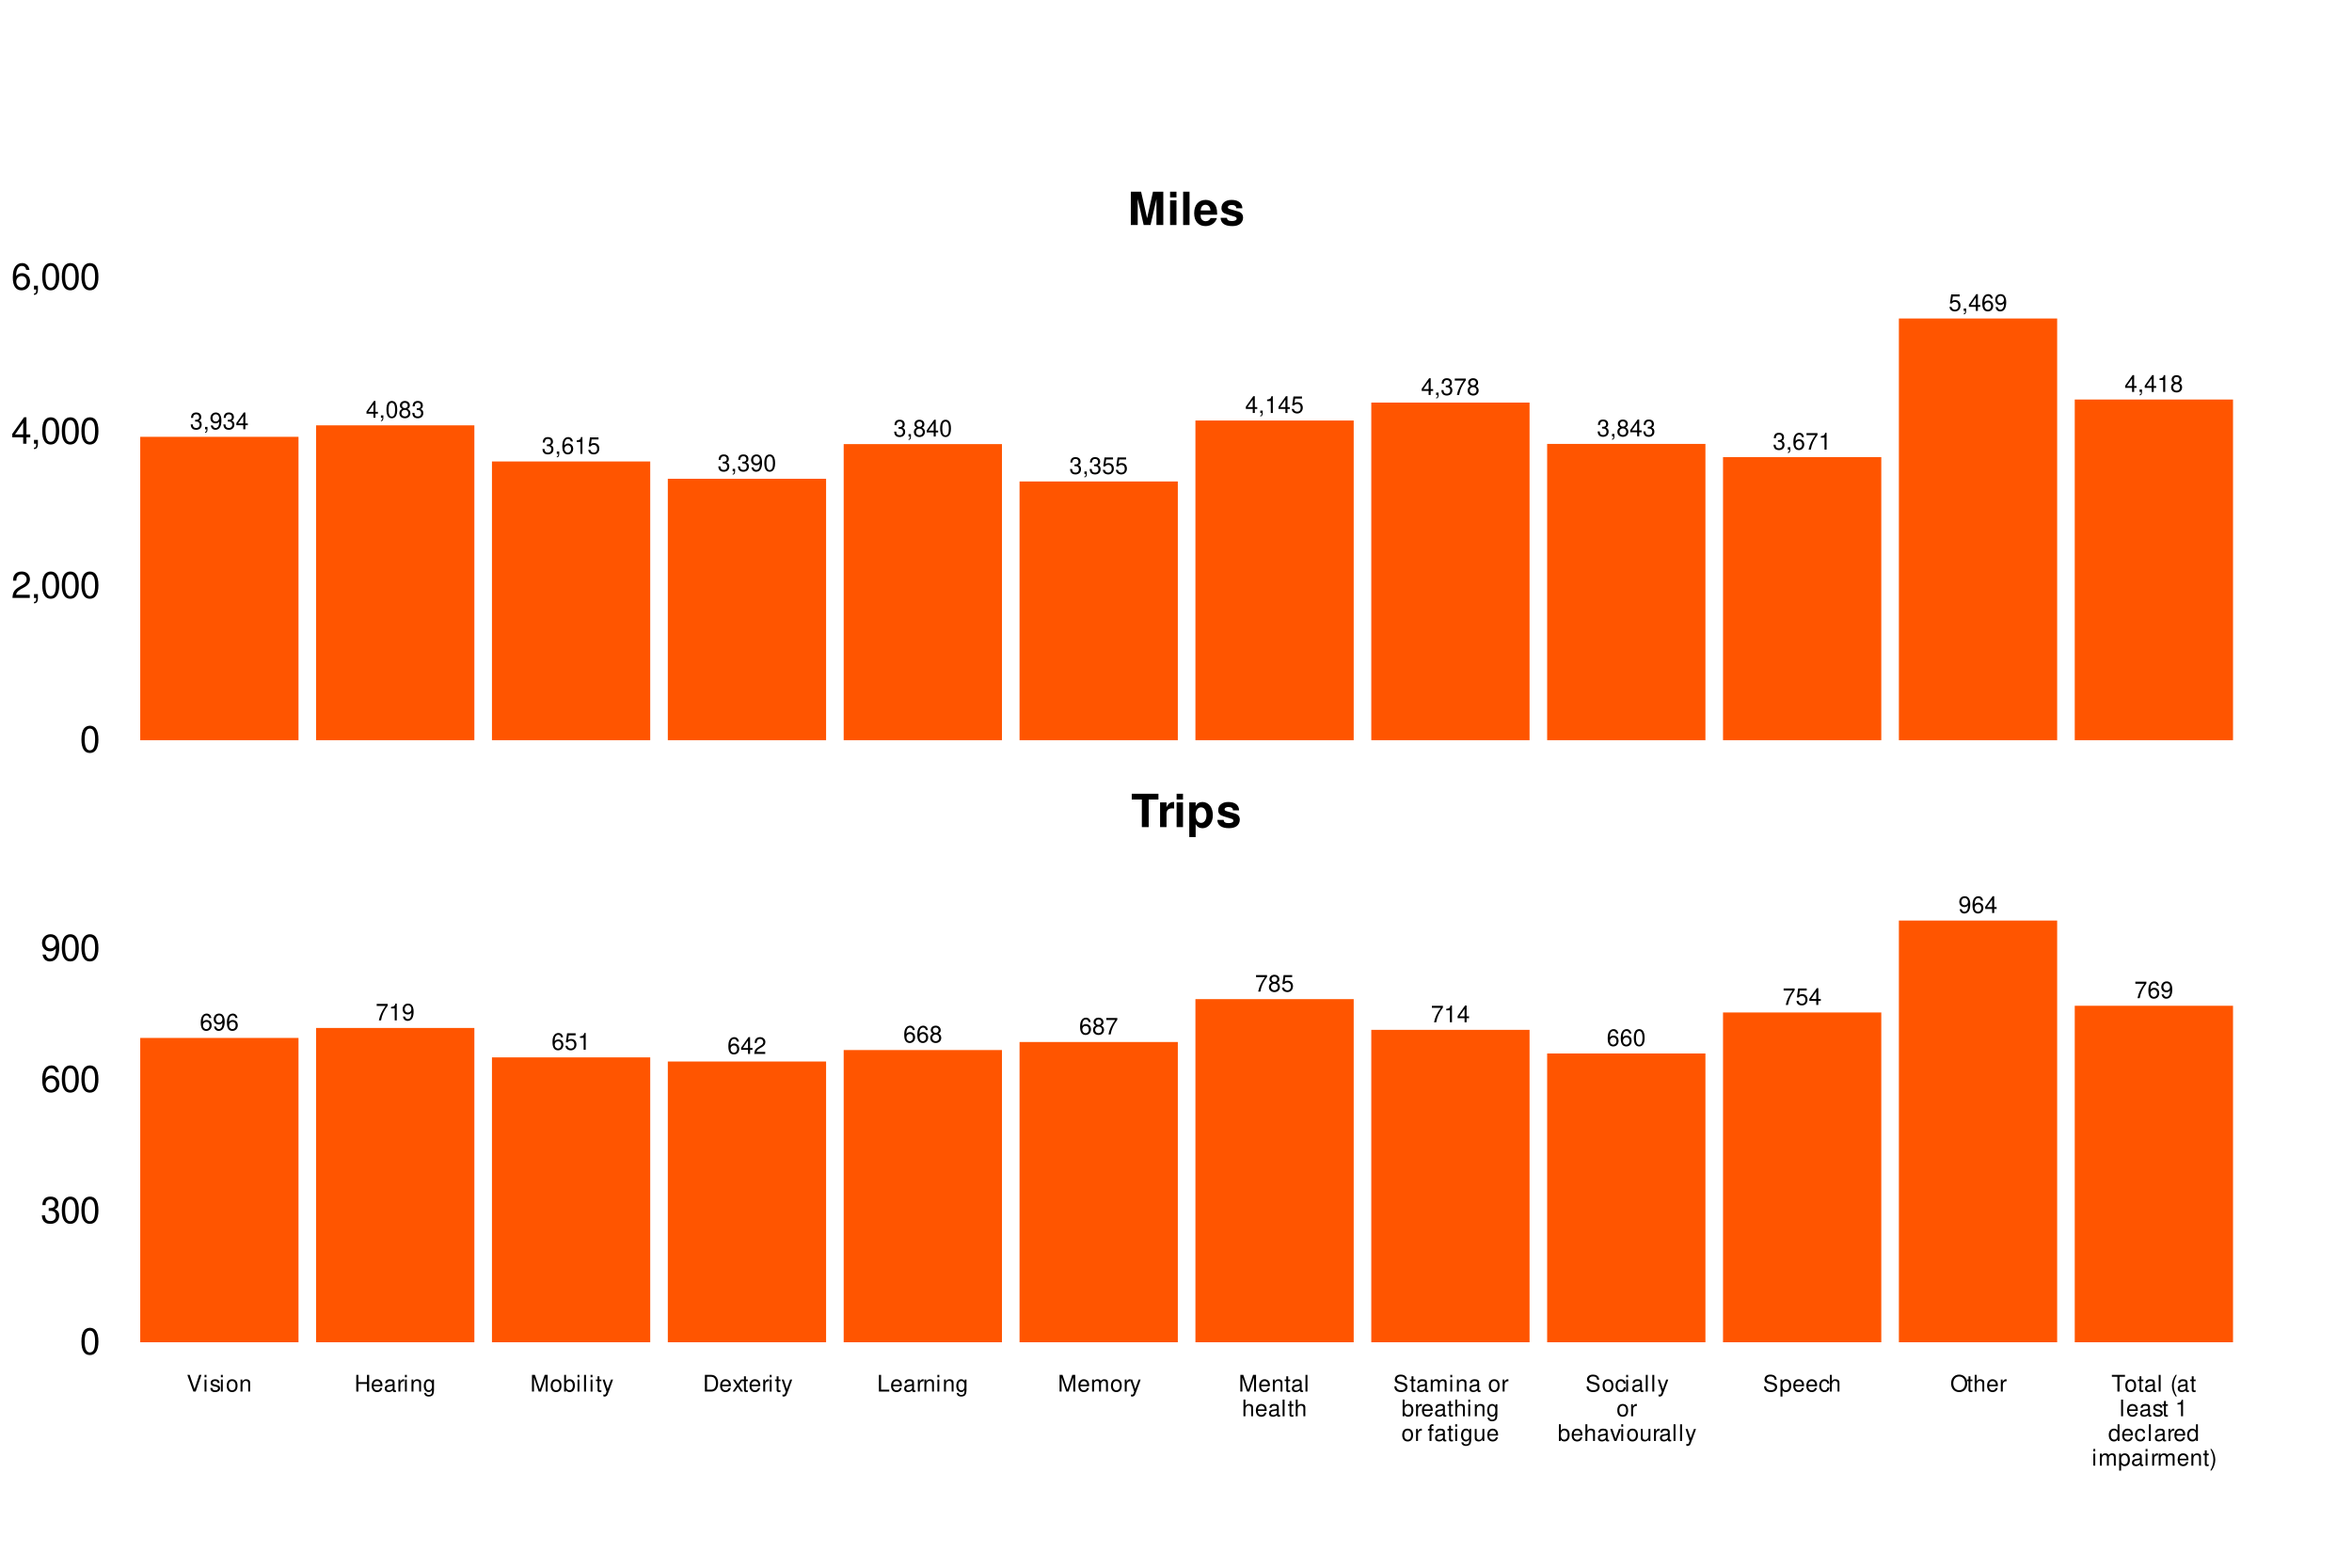 <?xml version="1.0" encoding="UTF-8"?>
<svg xmlns="http://www.w3.org/2000/svg" xmlns:xlink="http://www.w3.org/1999/xlink" width="720pt" height="480pt" viewBox="0 0 720 480" version="1.1">
<defs>
<g>
<symbol overflow="visible" id="glyph0-0">
<path style="stroke:none;" d=""/>
</symbol>
<symbol overflow="visible" id="glyph0-1">
<path style="stroke:none;" d="M 1.578 -2.375 L 1.906 -2.375 C 2.594 -2.375 2.953 -2.047 2.953 -1.422 C 2.953 -0.781 2.562 -0.391 1.922 -0.391 C 1.234 -0.391 0.891 -0.734 0.859 -1.5 L 0.234 -1.5 C 0.25 -1.078 0.328 -0.812 0.453 -0.578 C 0.719 -0.078 1.203 0.156 1.891 0.156 C 2.922 0.156 3.594 -0.469 3.594 -1.438 C 3.594 -2.094 3.344 -2.453 2.75 -2.656 C 3.219 -2.844 3.453 -3.203 3.453 -3.719 C 3.453 -4.609 2.875 -5.141 1.906 -5.141 C 0.891 -5.141 0.359 -4.578 0.328 -3.484 L 0.953 -3.484 C 0.969 -3.797 1 -3.969 1.078 -4.125 C 1.219 -4.422 1.531 -4.594 1.922 -4.594 C 2.469 -4.594 2.812 -4.266 2.812 -3.703 C 2.812 -3.344 2.688 -3.125 2.406 -3 C 2.234 -2.922 2 -2.906 1.578 -2.891 Z M 1.578 -2.375 "/>
</symbol>
<symbol overflow="visible" id="glyph0-2">
<path style="stroke:none;" d="M 0.625 -0.734 L 0.625 0 L 1.047 0 L 1.047 0.125 C 1.047 0.625 0.953 0.766 0.625 0.781 L 0.625 1.047 C 1.094 1.062 1.359 0.719 1.359 0.109 L 1.359 -0.734 Z M 0.625 -0.734 "/>
</symbol>
<symbol overflow="visible" id="glyph0-3">
<path style="stroke:none;" d="M 0.375 -1.172 C 0.5 -0.328 1.031 0.156 1.812 0.156 C 2.375 0.156 2.859 -0.109 3.156 -0.562 C 3.469 -1.078 3.625 -1.703 3.625 -2.625 C 3.625 -3.5 3.484 -4.047 3.188 -4.5 C 2.922 -4.922 2.469 -5.141 1.922 -5.141 C 0.953 -5.141 0.266 -4.422 0.266 -3.422 C 0.266 -2.484 0.906 -1.812 1.812 -1.812 C 2.297 -1.812 2.656 -1.984 2.969 -2.375 C 2.969 -1.094 2.562 -0.391 1.844 -0.391 C 1.406 -0.391 1.109 -0.672 1 -1.172 Z M 1.906 -4.594 C 2.5 -4.594 2.938 -4.109 2.938 -3.438 C 2.938 -2.812 2.516 -2.375 1.891 -2.375 C 1.281 -2.375 0.906 -2.797 0.906 -3.469 C 0.906 -4.125 1.328 -4.594 1.906 -4.594 Z M 1.906 -4.594 "/>
</symbol>
<symbol overflow="visible" id="glyph0-4">
<path style="stroke:none;" d="M 2.328 -1.25 L 2.328 0 L 2.953 0 L 2.953 -1.25 L 3.703 -1.25 L 3.703 -1.812 L 2.953 -1.812 L 2.953 -5.141 L 2.484 -5.141 L 0.203 -1.906 L 0.203 -1.25 Z M 2.328 -1.812 L 0.75 -1.812 L 2.328 -4.078 Z M 2.328 -1.812 "/>
</symbol>
<symbol overflow="visible" id="glyph0-5">
<path style="stroke:none;" d="M 1.953 -5.141 C 1.484 -5.141 1.062 -4.922 0.797 -4.578 C 0.469 -4.125 0.312 -3.438 0.312 -2.484 C 0.312 -0.75 0.875 0.156 1.953 0.156 C 3.016 0.156 3.609 -0.75 3.609 -2.453 C 3.609 -3.438 3.453 -4.109 3.109 -4.578 C 2.844 -4.938 2.438 -5.141 1.953 -5.141 Z M 1.953 -4.578 C 2.625 -4.578 2.969 -3.891 2.969 -2.5 C 2.969 -1.031 2.641 -0.359 1.938 -0.359 C 1.281 -0.359 0.953 -1.062 0.953 -2.484 C 0.953 -3.891 1.281 -4.578 1.953 -4.578 Z M 1.953 -4.578 "/>
</symbol>
<symbol overflow="visible" id="glyph0-6">
<path style="stroke:none;" d="M 2.781 -2.703 C 3.312 -3.031 3.469 -3.281 3.469 -3.766 C 3.469 -4.578 2.844 -5.141 1.953 -5.141 C 1.062 -5.141 0.438 -4.578 0.438 -3.781 C 0.438 -3.281 0.609 -3.031 1.125 -2.703 C 0.547 -2.422 0.266 -2 0.266 -1.422 C 0.266 -0.484 0.953 0.156 1.953 0.156 C 2.953 0.156 3.641 -0.484 3.641 -1.422 C 3.641 -2 3.359 -2.422 2.781 -2.703 Z M 1.953 -4.578 C 2.484 -4.578 2.828 -4.266 2.828 -3.75 C 2.828 -3.266 2.484 -2.953 1.953 -2.953 C 1.422 -2.953 1.078 -3.266 1.078 -3.766 C 1.078 -4.266 1.422 -4.578 1.953 -4.578 Z M 1.953 -2.422 C 2.578 -2.422 3 -2.016 3 -1.422 C 3 -0.797 2.594 -0.391 1.938 -0.391 C 1.328 -0.391 0.906 -0.812 0.906 -1.406 C 0.906 -2.016 1.328 -2.422 1.953 -2.422 Z M 1.953 -2.422 "/>
</symbol>
<symbol overflow="visible" id="glyph0-7">
<path style="stroke:none;" d="M 3.547 -3.797 C 3.422 -4.641 2.875 -5.141 2.109 -5.141 C 1.562 -5.141 1.062 -4.875 0.766 -4.406 C 0.438 -3.906 0.312 -3.281 0.312 -2.344 C 0.312 -1.484 0.422 -0.938 0.734 -0.469 C 1 -0.062 1.438 0.156 2 0.156 C 2.953 0.156 3.641 -0.547 3.641 -1.562 C 3.641 -2.5 3 -3.172 2.109 -3.172 C 1.609 -3.172 1.219 -2.984 0.953 -2.609 C 0.953 -3.875 1.344 -4.578 2.062 -4.578 C 2.516 -4.578 2.812 -4.297 2.922 -3.797 Z M 2.031 -2.609 C 2.625 -2.609 3 -2.188 3 -1.5 C 3 -0.859 2.578 -0.391 2 -0.391 C 1.422 -0.391 0.984 -0.875 0.984 -1.531 C 0.984 -2.172 1.406 -2.609 2.031 -2.609 Z M 2.031 -2.609 "/>
</symbol>
<symbol overflow="visible" id="glyph0-8">
<path style="stroke:none;" d="M 1.844 -3.656 L 1.844 0 L 2.469 0 L 2.469 -5.141 L 2.047 -5.141 C 1.828 -4.344 1.688 -4.25 0.719 -4.109 L 0.719 -3.656 Z M 1.844 -3.656 "/>
</symbol>
<symbol overflow="visible" id="glyph0-9">
<path style="stroke:none;" d="M 3.391 -5.047 L 0.781 -5.047 L 0.406 -2.297 L 0.984 -2.297 C 1.266 -2.641 1.516 -2.766 1.906 -2.766 C 2.594 -2.766 3 -2.297 3 -1.562 C 3 -0.828 2.594 -0.391 1.906 -0.391 C 1.359 -0.391 1.031 -0.672 0.875 -1.234 L 0.25 -1.234 C 0.328 -0.828 0.406 -0.625 0.547 -0.438 C 0.844 -0.062 1.344 0.156 1.922 0.156 C 2.938 0.156 3.641 -0.578 3.641 -1.641 C 3.641 -2.641 2.984 -3.312 2.016 -3.312 C 1.656 -3.312 1.375 -3.234 1.094 -3.016 L 1.281 -4.422 L 3.391 -4.422 Z M 3.391 -5.047 "/>
</symbol>
<symbol overflow="visible" id="glyph0-10">
<path style="stroke:none;" d="M 3.703 -5.047 L 0.328 -5.047 L 0.328 -4.422 L 3.047 -4.422 C 1.844 -2.703 1.359 -1.656 0.984 0 L 1.656 0 C 1.922 -1.609 2.562 -3 3.703 -4.516 Z M 3.703 -5.047 "/>
</symbol>
<symbol overflow="visible" id="glyph0-11">
<path style="stroke:none;" d="M 3.594 -0.625 L 0.953 -0.625 C 1.016 -1.047 1.234 -1.312 1.859 -1.688 L 2.562 -2.094 C 3.266 -2.484 3.641 -3 3.641 -3.641 C 3.641 -4.062 3.469 -4.469 3.156 -4.734 C 2.859 -5.016 2.5 -5.141 2.016 -5.141 C 1.375 -5.141 0.906 -4.906 0.625 -4.469 C 0.453 -4.203 0.375 -3.875 0.359 -3.359 L 0.984 -3.359 C 1 -3.719 1.047 -3.922 1.125 -4.094 C 1.297 -4.406 1.625 -4.594 2 -4.594 C 2.562 -4.594 3 -4.188 3 -3.625 C 3 -3.219 2.766 -2.859 2.312 -2.609 L 1.656 -2.219 C 0.609 -1.609 0.297 -1.125 0.234 0 L 3.594 0 Z M 3.594 -0.625 "/>
</symbol>
<symbol overflow="visible" id="glyph1-0">
<path style="stroke:none;" d=""/>
</symbol>
<symbol overflow="visible" id="glyph1-1">
<path style="stroke:none;" d="M 5.391 -8.453 L 8.375 -8.453 L 8.375 -10.203 L 0.203 -10.203 L 0.203 -8.453 L 3.297 -8.453 L 3.297 0 L 5.391 0 Z M 5.391 -8.453 "/>
</symbol>
<symbol overflow="visible" id="glyph1-2">
<path style="stroke:none;" d="M 0.875 -7.562 L 0.875 0 L 2.844 0 L 2.844 -4.016 C 2.844 -5.172 3.422 -5.734 4.562 -5.734 C 4.781 -5.734 4.906 -5.719 5.188 -5.688 L 5.188 -7.672 C 5.062 -7.688 5.031 -7.688 4.938 -7.688 C 4.047 -7.688 3.281 -7.094 2.844 -6.078 L 2.844 -7.562 Z M 0.875 -7.562 "/>
</symbol>
<symbol overflow="visible" id="glyph1-3">
<path style="stroke:none;" d="M 2.891 -7.562 L 0.938 -7.562 L 0.938 0 L 2.891 0 Z M 2.891 -10.203 L 0.938 -10.203 L 0.938 -8.453 L 2.891 -8.453 Z M 2.891 -10.203 "/>
</symbol>
<symbol overflow="visible" id="glyph1-4">
<path style="stroke:none;" d="M 2.766 -7.562 L 0.812 -7.562 L 0.812 3.047 L 2.766 3.047 L 2.766 -0.891 C 3.25 -0.062 3.922 0.344 4.875 0.344 C 6.688 0.344 8.031 -1.375 8.031 -3.672 C 8.031 -4.734 7.734 -5.797 7.219 -6.5 C 6.719 -7.203 5.781 -7.688 4.875 -7.688 C 3.922 -7.688 3.25 -7.281 2.766 -6.438 Z M 4.422 -6.047 C 5.422 -6.047 6.078 -5.094 6.078 -3.641 C 6.078 -2.25 5.406 -1.297 4.422 -1.297 C 3.438 -1.297 2.766 -2.25 2.766 -3.672 C 2.766 -5.094 3.438 -6.047 4.422 -6.047 Z M 4.422 -6.047 "/>
</symbol>
<symbol overflow="visible" id="glyph1-5">
<path style="stroke:none;" d="M 7.062 -5.125 C 7.047 -6.719 5.812 -7.688 3.781 -7.688 C 1.859 -7.688 0.672 -6.719 0.672 -5.172 C 0.672 -4.656 0.828 -4.234 1.094 -3.938 C 1.359 -3.672 1.594 -3.547 2.328 -3.297 L 4.656 -2.578 C 5.156 -2.422 5.312 -2.266 5.312 -1.953 C 5.312 -1.5 4.781 -1.219 3.859 -1.219 C 3.344 -1.219 2.953 -1.297 2.703 -1.484 C 2.484 -1.641 2.406 -1.797 2.328 -2.203 L 0.406 -2.203 C 0.469 -0.531 1.688 0.328 3.969 0.328 C 5.031 0.328 5.828 0.094 6.391 -0.344 C 6.938 -0.797 7.281 -1.5 7.281 -2.234 C 7.281 -3.219 6.797 -3.844 5.797 -4.141 L 3.312 -4.859 C 2.766 -5.031 2.625 -5.141 2.625 -5.453 C 2.625 -5.859 3.078 -6.141 3.766 -6.141 C 4.703 -6.141 5.172 -5.812 5.188 -5.125 Z M 7.062 -5.125 "/>
</symbol>
<symbol overflow="visible" id="glyph1-6">
<path style="stroke:none;" d="M 3.031 -7.953 L 4.859 0 L 6.953 0 L 8.766 -7.953 L 8.766 0 L 10.859 0 L 10.859 -10.203 L 7.703 -10.203 L 5.906 -2.094 L 4.062 -10.203 L 0.922 -10.203 L 0.922 0 L 3.031 0 Z M 3.031 -7.953 "/>
</symbol>
<symbol overflow="visible" id="glyph1-7">
<path style="stroke:none;" d="M 2.891 -10.203 L 0.938 -10.203 L 0.938 0 L 2.891 0 Z M 2.891 -10.203 "/>
</symbol>
<symbol overflow="visible" id="glyph1-8">
<path style="stroke:none;" d="M 7.344 -3.156 C 7.344 -3.328 7.344 -3.406 7.344 -3.5 C 7.344 -4.25 7.234 -4.953 7.062 -5.484 C 6.547 -6.859 5.328 -7.688 3.812 -7.688 C 1.641 -7.688 0.312 -6.125 0.312 -3.578 C 0.312 -1.156 1.625 0.328 3.766 0.328 C 5.453 0.328 6.828 -0.625 7.266 -2.125 L 5.328 -2.125 C 5.094 -1.531 4.547 -1.172 3.844 -1.172 C 3.281 -1.172 2.828 -1.406 2.547 -1.828 C 2.359 -2.109 2.297 -2.453 2.266 -3.156 Z M 2.297 -4.469 C 2.422 -5.625 2.906 -6.188 3.781 -6.188 C 4.672 -6.188 5.203 -5.594 5.312 -4.469 Z M 2.297 -4.469 "/>
</symbol>
<symbol overflow="visible" id="glyph2-0">
<path style="stroke:none;" d=""/>
</symbol>
<symbol overflow="visible" id="glyph2-1">
<path style="stroke:none;" d="M 2.75 0 L 4.516 -5.109 L 3.828 -5.109 L 2.406 -0.781 L 0.906 -5.109 L 0.203 -5.109 L 2.047 0 Z M 2.75 0 "/>
</symbol>
<symbol overflow="visible" id="glyph2-2">
<path style="stroke:none;" d="M 1.047 -3.672 L 0.469 -3.672 L 0.469 0 L 1.047 0 Z M 1.047 -5.109 L 0.469 -5.109 L 0.469 -4.375 L 1.047 -4.375 Z M 1.047 -5.109 "/>
</symbol>
<symbol overflow="visible" id="glyph2-3">
<path style="stroke:none;" d="M 3.062 -2.641 C 3.062 -3.359 2.578 -3.766 1.734 -3.766 C 0.875 -3.766 0.328 -3.328 0.328 -2.656 C 0.328 -2.078 0.625 -1.812 1.484 -1.594 L 2.031 -1.469 C 2.438 -1.359 2.609 -1.219 2.609 -0.953 C 2.609 -0.609 2.266 -0.375 1.75 -0.375 C 1.438 -0.375 1.172 -0.469 1.016 -0.625 C 0.938 -0.734 0.891 -0.828 0.859 -1.094 L 0.234 -1.094 C 0.266 -0.25 0.734 0.156 1.703 0.156 C 2.625 0.156 3.219 -0.297 3.219 -1 C 3.219 -1.547 2.906 -1.844 2.172 -2.016 L 1.609 -2.156 C 1.141 -2.266 0.938 -2.422 0.938 -2.688 C 0.938 -3.031 1.234 -3.234 1.719 -3.234 C 2.188 -3.234 2.438 -3.031 2.453 -2.641 Z M 3.062 -2.641 "/>
</symbol>
<symbol overflow="visible" id="glyph2-4">
<path style="stroke:none;" d="M 1.906 -3.766 C 0.875 -3.766 0.25 -3.031 0.25 -1.812 C 0.25 -0.562 0.875 0.156 1.906 0.156 C 2.953 0.156 3.562 -0.578 3.562 -1.781 C 3.562 -3.047 2.969 -3.766 1.906 -3.766 Z M 1.906 -3.234 C 2.562 -3.234 2.969 -2.688 2.969 -1.781 C 2.969 -0.922 2.562 -0.375 1.906 -0.375 C 1.266 -0.375 0.859 -0.922 0.859 -1.812 C 0.859 -2.688 1.266 -3.234 1.906 -3.234 Z M 1.906 -3.234 "/>
</symbol>
<symbol overflow="visible" id="glyph2-5">
<path style="stroke:none;" d="M 0.484 -3.672 L 0.484 0 L 1.078 0 L 1.078 -2.016 C 1.078 -2.766 1.469 -3.266 2.078 -3.266 C 2.531 -3.266 2.828 -2.984 2.828 -2.547 L 2.828 0 L 3.406 0 L 3.406 -2.766 C 3.406 -3.375 2.953 -3.766 2.25 -3.766 C 1.703 -3.766 1.344 -3.562 1.031 -3.047 L 1.031 -3.672 Z M 0.484 -3.672 "/>
</symbol>
<symbol overflow="visible" id="glyph2-6">
<path style="stroke:none;" d="M 3.859 -2.328 L 3.859 0 L 4.516 0 L 4.516 -5.109 L 3.859 -5.109 L 3.859 -2.891 L 1.234 -2.891 L 1.234 -5.109 L 0.578 -5.109 L 0.578 0 L 1.234 0 L 1.234 -2.328 Z M 3.859 -2.328 "/>
</symbol>
<symbol overflow="visible" id="glyph2-7">
<path style="stroke:none;" d="M 3.594 -1.641 C 3.594 -2.203 3.547 -2.531 3.438 -2.812 C 3.203 -3.406 2.641 -3.766 1.953 -3.766 C 0.938 -3.766 0.281 -3 0.281 -1.781 C 0.281 -0.578 0.906 0.156 1.953 0.156 C 2.781 0.156 3.359 -0.312 3.516 -1.109 L 2.922 -1.109 C 2.766 -0.625 2.438 -0.375 1.969 -0.375 C 1.594 -0.375 1.281 -0.547 1.078 -0.859 C 0.938 -1.062 0.891 -1.281 0.891 -1.641 Z M 0.906 -2.109 C 0.953 -2.797 1.359 -3.234 1.953 -3.234 C 2.547 -3.234 2.969 -2.766 2.969 -2.109 Z M 0.906 -2.109 "/>
</symbol>
<symbol overflow="visible" id="glyph2-8">
<path style="stroke:none;" d="M 3.75 -0.344 C 3.688 -0.328 3.656 -0.328 3.625 -0.328 C 3.422 -0.328 3.297 -0.438 3.297 -0.609 L 3.297 -2.766 C 3.297 -3.422 2.828 -3.766 1.922 -3.766 C 1.391 -3.766 0.953 -3.625 0.703 -3.344 C 0.531 -3.156 0.469 -2.953 0.453 -2.578 L 1.047 -2.578 C 1.094 -3.031 1.359 -3.234 1.906 -3.234 C 2.438 -3.234 2.719 -3.031 2.719 -2.688 L 2.719 -2.531 C 2.719 -2.281 2.594 -2.188 2.109 -2.125 C 1.281 -2.016 1.156 -2 0.938 -1.906 C 0.516 -1.719 0.297 -1.406 0.297 -0.922 C 0.297 -0.266 0.75 0.156 1.5 0.156 C 1.953 0.156 2.328 0 2.75 -0.375 C 2.781 0 2.969 0.156 3.344 0.156 C 3.469 0.156 3.547 0.141 3.75 0.094 Z M 2.719 -1.156 C 2.719 -0.953 2.672 -0.844 2.484 -0.672 C 2.25 -0.469 1.969 -0.344 1.625 -0.344 C 1.172 -0.344 0.906 -0.562 0.906 -0.938 C 0.906 -1.328 1.156 -1.516 1.781 -1.609 C 2.406 -1.688 2.531 -1.719 2.719 -1.812 Z M 2.719 -1.156 "/>
</symbol>
<symbol overflow="visible" id="glyph2-9">
<path style="stroke:none;" d="M 0.484 -3.672 L 0.484 0 L 1.078 0 L 1.078 -1.906 C 1.078 -2.781 1.438 -3.172 2.25 -3.156 L 2.25 -3.75 C 2.156 -3.766 2.094 -3.766 2.016 -3.766 C 1.641 -3.766 1.359 -3.547 1.016 -3 L 1.016 -3.672 Z M 0.484 -3.672 "/>
</symbol>
<symbol overflow="visible" id="glyph2-10">
<path style="stroke:none;" d="M 2.828 -3.672 L 2.828 -3.141 C 2.531 -3.578 2.219 -3.766 1.75 -3.766 C 0.859 -3.766 0.25 -2.953 0.25 -1.766 C 0.25 -1.156 0.391 -0.703 0.703 -0.344 C 0.984 -0.016 1.328 0.156 1.703 0.156 C 2.156 0.156 2.469 -0.031 2.766 -0.5 L 2.766 -0.312 C 2.766 0.672 2.5 1.031 1.766 1.031 C 1.281 1.031 1.016 0.844 0.953 0.422 L 0.359 0.422 C 0.422 1.094 0.953 1.531 1.75 1.531 C 2.297 1.531 2.75 1.344 2.984 1.062 C 3.266 0.719 3.359 0.266 3.359 -0.609 L 3.359 -3.672 Z M 1.812 -3.234 C 2.422 -3.234 2.766 -2.719 2.766 -1.781 C 2.766 -0.891 2.422 -0.375 1.812 -0.375 C 1.203 -0.375 0.859 -0.906 0.859 -1.812 C 0.859 -2.703 1.203 -3.234 1.812 -3.234 Z M 1.812 -3.234 "/>
</symbol>
<symbol overflow="visible" id="glyph2-11">
<path style="stroke:none;" d="M 3.281 0 L 4.719 -4.281 L 4.719 0 L 5.328 0 L 5.328 -5.109 L 4.422 -5.109 L 2.938 -0.656 L 1.422 -5.109 L 0.531 -5.109 L 0.531 0 L 1.141 0 L 1.141 -4.281 L 2.594 0 Z M 3.281 0 "/>
</symbol>
<symbol overflow="visible" id="glyph2-12">
<path style="stroke:none;" d="M 0.375 -5.109 L 0.375 0 L 0.906 0 L 0.906 -0.469 C 1.188 -0.047 1.547 0.156 2.062 0.156 C 3.031 0.156 3.656 -0.625 3.656 -1.844 C 3.656 -3.031 3.062 -3.766 2.094 -3.766 C 1.594 -3.766 1.234 -3.578 0.953 -3.172 L 0.953 -5.109 Z M 1.984 -3.234 C 2.625 -3.234 3.047 -2.656 3.047 -1.781 C 3.047 -0.953 2.625 -0.391 1.984 -0.391 C 1.359 -0.391 0.953 -0.938 0.953 -1.812 C 0.953 -2.672 1.359 -3.234 1.984 -3.234 Z M 1.984 -3.234 "/>
</symbol>
<symbol overflow="visible" id="glyph2-13">
<path style="stroke:none;" d="M 1.062 -5.109 L 0.469 -5.109 L 0.469 0 L 1.062 0 Z M 1.062 -5.109 "/>
</symbol>
<symbol overflow="visible" id="glyph2-14">
<path style="stroke:none;" d="M 1.781 -3.672 L 1.172 -3.672 L 1.172 -4.672 L 0.594 -4.672 L 0.594 -3.672 L 0.094 -3.672 L 0.094 -3.188 L 0.594 -3.188 L 0.594 -0.422 C 0.594 -0.047 0.844 0.156 1.297 0.156 C 1.453 0.156 1.578 0.141 1.781 0.109 L 1.781 -0.375 C 1.688 -0.359 1.609 -0.344 1.5 -0.344 C 1.25 -0.344 1.172 -0.422 1.172 -0.672 L 1.172 -3.188 L 1.781 -3.188 Z M 1.781 -3.672 "/>
</symbol>
<symbol overflow="visible" id="glyph2-15">
<path style="stroke:none;" d="M 2.719 -3.672 L 1.703 -0.812 L 0.766 -3.672 L 0.141 -3.672 L 1.375 0.016 L 1.156 0.594 C 1.062 0.859 0.938 0.953 0.688 0.953 C 0.594 0.953 0.5 0.938 0.375 0.906 L 0.375 1.438 C 0.5 1.5 0.609 1.531 0.766 1.531 C 0.953 1.531 1.156 1.469 1.312 1.344 C 1.5 1.219 1.609 1.062 1.719 0.766 L 3.344 -3.672 Z M 2.719 -3.672 "/>
</symbol>
<symbol overflow="visible" id="glyph2-16">
<path style="stroke:none;" d="M 0.625 0 L 2.594 0 C 3.875 0 4.672 -0.969 4.672 -2.562 C 4.672 -4.141 3.891 -5.109 2.594 -5.109 L 0.625 -5.109 Z M 1.281 -0.578 L 1.281 -4.531 L 2.484 -4.531 C 3.484 -4.531 4.016 -3.844 4.016 -2.547 C 4.016 -1.25 3.484 -0.578 2.484 -0.578 Z M 1.281 -0.578 "/>
</symbol>
<symbol overflow="visible" id="glyph2-17">
<path style="stroke:none;" d="M 2.047 -1.891 L 3.281 -3.672 L 2.625 -3.672 L 1.734 -2.344 L 0.859 -3.672 L 0.188 -3.672 L 1.406 -1.875 L 0.125 0 L 0.781 0 L 1.719 -1.406 L 2.625 0 L 3.312 0 Z M 2.047 -1.891 "/>
</symbol>
<symbol overflow="visible" id="glyph2-18">
<path style="stroke:none;" d="M 1.219 -5.109 L 0.562 -5.109 L 0.562 0 L 3.734 0 L 3.734 -0.578 L 1.219 -0.578 Z M 1.219 -5.109 "/>
</symbol>
<symbol overflow="visible" id="glyph2-19">
<path style="stroke:none;" d="M 0.484 -3.672 L 0.484 0 L 1.078 0 L 1.078 -2.297 C 1.078 -2.828 1.469 -3.266 1.938 -3.266 C 2.375 -3.266 2.625 -3 2.625 -2.531 L 2.625 0 L 3.203 0 L 3.203 -2.297 C 3.203 -2.828 3.594 -3.266 4.062 -3.266 C 4.5 -3.266 4.75 -2.984 4.75 -2.531 L 4.75 0 L 5.328 0 L 5.328 -2.75 C 5.328 -3.406 4.953 -3.766 4.266 -3.766 C 3.781 -3.766 3.484 -3.625 3.141 -3.219 C 2.922 -3.609 2.625 -3.766 2.156 -3.766 C 1.672 -3.766 1.344 -3.594 1.031 -3.156 L 1.031 -3.672 Z M 0.484 -3.672 "/>
</symbol>
<symbol overflow="visible" id="glyph2-20">
<path style="stroke:none;" d="M 0.484 -5.109 L 0.484 0 L 1.078 0 L 1.078 -2.016 C 1.078 -2.766 1.469 -3.266 2.062 -3.266 C 2.266 -3.266 2.438 -3.203 2.578 -3.094 C 2.75 -2.969 2.828 -2.797 2.828 -2.547 L 2.828 0 L 3.406 0 L 3.406 -2.766 C 3.406 -3.391 2.969 -3.766 2.25 -3.766 C 1.734 -3.766 1.406 -3.609 1.078 -3.156 L 1.078 -5.109 Z M 0.484 -5.109 "/>
</symbol>
<symbol overflow="visible" id="glyph2-21">
<path style="stroke:none;" d="M 4.172 -3.609 C 4.172 -3.953 4.156 -4.047 4.031 -4.297 C 3.766 -4.875 3.156 -5.188 2.297 -5.188 C 1.188 -5.188 0.484 -4.609 0.484 -3.688 C 0.484 -3.062 0.812 -2.672 1.484 -2.5 L 2.766 -2.156 C 3.406 -2 3.703 -1.734 3.703 -1.344 C 3.703 -1.062 3.547 -0.781 3.328 -0.625 C 3.125 -0.484 2.812 -0.406 2.391 -0.406 C 1.828 -0.406 1.469 -0.547 1.219 -0.844 C 1.031 -1.062 0.938 -1.312 0.953 -1.625 L 0.344 -1.625 C 0.344 -1.156 0.438 -0.844 0.641 -0.562 C 0.984 -0.078 1.578 0.156 2.359 0.156 C 2.969 0.156 3.453 0.016 3.781 -0.234 C 4.125 -0.5 4.344 -0.953 4.344 -1.406 C 4.344 -2.031 3.953 -2.484 3.266 -2.688 L 1.984 -3.031 C 1.359 -3.188 1.141 -3.391 1.141 -3.781 C 1.141 -4.297 1.594 -4.641 2.281 -4.641 C 3.094 -4.641 3.547 -4.281 3.562 -3.609 Z M 4.172 -3.609 "/>
</symbol>
<symbol overflow="visible" id="glyph2-22">
<path style="stroke:none;" d=""/>
</symbol>
<symbol overflow="visible" id="glyph2-23">
<path style="stroke:none;" d="M 1.812 -3.672 L 1.203 -3.672 L 1.203 -4.234 C 1.203 -4.484 1.328 -4.609 1.609 -4.609 C 1.656 -4.609 1.672 -4.609 1.812 -4.609 L 1.812 -5.094 C 1.672 -5.109 1.594 -5.125 1.484 -5.125 C 0.938 -5.125 0.609 -4.812 0.609 -4.297 L 0.609 -3.672 L 0.125 -3.672 L 0.125 -3.188 L 0.609 -3.188 L 0.609 0 L 1.203 0 L 1.203 -3.188 L 1.812 -3.188 Z M 1.812 -3.672 "/>
</symbol>
<symbol overflow="visible" id="glyph2-24">
<path style="stroke:none;" d="M 3.375 0 L 3.375 -3.672 L 2.797 -3.672 L 2.797 -1.594 C 2.797 -0.844 2.406 -0.344 1.797 -0.344 C 1.328 -0.344 1.031 -0.625 1.031 -1.078 L 1.031 -3.672 L 0.453 -3.672 L 0.453 -0.844 C 0.453 -0.234 0.906 0.156 1.625 0.156 C 2.156 0.156 2.5 -0.031 2.844 -0.516 L 2.844 0 Z M 3.375 0 "/>
</symbol>
<symbol overflow="visible" id="glyph2-25">
<path style="stroke:none;" d="M 3.297 -2.438 C 3.266 -2.797 3.188 -3.031 3.047 -3.234 C 2.797 -3.562 2.359 -3.766 1.844 -3.766 C 0.859 -3.766 0.219 -2.984 0.219 -1.766 C 0.219 -0.594 0.844 0.156 1.844 0.156 C 2.719 0.156 3.266 -0.359 3.344 -1.266 L 2.75 -1.266 C 2.656 -0.672 2.359 -0.375 1.859 -0.375 C 1.219 -0.375 0.828 -0.906 0.828 -1.766 C 0.828 -2.688 1.203 -3.234 1.844 -3.234 C 2.328 -3.234 2.641 -2.953 2.703 -2.438 Z M 3.297 -2.438 "/>
</symbol>
<symbol overflow="visible" id="glyph2-26">
<path style="stroke:none;" d="M 2 0 L 3.406 -3.672 L 2.75 -3.672 L 1.703 -0.688 L 0.734 -3.672 L 0.062 -3.672 L 1.359 0 Z M 2 0 "/>
</symbol>
<symbol overflow="visible" id="glyph2-27">
<path style="stroke:none;" d="M 0.375 1.531 L 0.969 1.531 L 0.969 -0.391 C 1.281 0 1.609 0.156 2.094 0.156 C 3.047 0.156 3.656 -0.609 3.656 -1.766 C 3.656 -3 3.062 -3.766 2.094 -3.766 C 1.594 -3.766 1.188 -3.547 0.922 -3.109 L 0.922 -3.672 L 0.375 -3.672 Z M 1.984 -3.234 C 2.625 -3.234 3.047 -2.656 3.047 -1.781 C 3.047 -0.953 2.625 -0.391 1.984 -0.391 C 1.359 -0.391 0.969 -0.938 0.969 -1.812 C 0.969 -2.672 1.359 -3.234 1.984 -3.234 Z M 1.984 -3.234 "/>
</symbol>
<symbol overflow="visible" id="glyph2-28">
<path style="stroke:none;" d="M 2.719 -5.188 C 1.266 -5.188 0.266 -4.109 0.266 -2.516 C 0.266 -0.906 1.25 0.156 2.734 0.156 C 3.359 0.156 3.906 -0.031 4.312 -0.375 C 4.859 -0.844 5.188 -1.641 5.188 -2.469 C 5.188 -4.109 4.219 -5.188 2.719 -5.188 Z M 2.719 -4.609 C 3.828 -4.609 4.547 -3.781 4.547 -2.484 C 4.547 -1.25 3.812 -0.406 2.734 -0.406 C 1.641 -0.406 0.922 -1.25 0.922 -2.516 C 0.922 -3.766 1.641 -4.609 2.719 -4.609 Z M 2.719 -4.609 "/>
</symbol>
<symbol overflow="visible" id="glyph2-29">
<path style="stroke:none;" d="M 2.484 -4.531 L 4.156 -4.531 L 4.156 -5.109 L 0.141 -5.109 L 0.141 -4.531 L 1.828 -4.531 L 1.828 0 L 2.484 0 Z M 2.484 -4.531 "/>
</symbol>
<symbol overflow="visible" id="glyph2-30">
<path style="stroke:none;" d="M 1.656 -5.109 C 0.953 -4.188 0.516 -2.906 0.516 -1.812 C 0.516 -0.703 0.953 0.562 1.656 1.484 L 2.031 1.484 C 1.422 0.484 1.078 -0.688 1.078 -1.812 C 1.078 -2.922 1.422 -4.109 2.031 -5.109 Z M 1.656 -5.109 "/>
</symbol>
<symbol overflow="visible" id="glyph2-31">
<path style="stroke:none;" d="M 1.812 -3.609 L 1.812 0 L 2.422 0 L 2.422 -5.062 L 2.016 -5.062 C 1.812 -4.281 1.672 -4.172 0.719 -4.047 L 0.719 -3.609 Z M 1.812 -3.609 "/>
</symbol>
<symbol overflow="visible" id="glyph2-32">
<path style="stroke:none;" d="M 3.469 -5.109 L 2.891 -5.109 L 2.891 -3.203 C 2.641 -3.578 2.25 -3.766 1.75 -3.766 C 0.812 -3.766 0.188 -3.016 0.188 -1.844 C 0.188 -0.609 0.781 0.156 1.781 0.156 C 2.281 0.156 2.625 -0.031 2.953 -0.484 L 2.953 0 L 3.469 0 Z M 1.859 -3.234 C 2.484 -3.234 2.891 -2.672 2.891 -1.797 C 2.891 -0.938 2.484 -0.391 1.859 -0.391 C 1.219 -0.391 0.797 -0.953 0.797 -1.812 C 0.797 -2.656 1.219 -3.234 1.859 -3.234 Z M 1.859 -3.234 "/>
</symbol>
<symbol overflow="visible" id="glyph2-33">
<path style="stroke:none;" d="M 0.656 1.484 C 1.344 0.562 1.797 -0.703 1.797 -1.812 C 1.797 -2.906 1.344 -4.188 0.656 -5.109 L 0.266 -5.109 C 0.875 -4.109 1.219 -2.922 1.219 -1.812 C 1.219 -0.688 0.875 0.484 0.266 1.484 Z M 0.656 1.484 "/>
</symbol>
<symbol overflow="visible" id="glyph3-0">
<path style="stroke:none;" d=""/>
</symbol>
<symbol overflow="visible" id="glyph3-1">
<path style="stroke:none;" d="M 3.078 -8.094 C 2.344 -8.094 1.672 -7.766 1.25 -7.219 C 0.734 -6.5 0.484 -5.422 0.484 -3.922 C 0.484 -1.188 1.375 0.25 3.078 0.25 C 4.766 0.25 5.688 -1.188 5.688 -3.859 C 5.688 -5.422 5.438 -6.469 4.906 -7.219 C 4.5 -7.781 3.828 -8.094 3.078 -8.094 Z M 3.078 -7.219 C 4.141 -7.219 4.672 -6.141 4.672 -3.938 C 4.672 -1.641 4.156 -0.562 3.062 -0.562 C 2.016 -0.562 1.484 -1.688 1.484 -3.906 C 1.484 -6.141 2.016 -7.219 3.078 -7.219 Z M 3.078 -7.219 "/>
</symbol>
<symbol overflow="visible" id="glyph3-2">
<path style="stroke:none;" d="M 5.672 -0.969 L 1.484 -0.969 C 1.594 -1.641 1.953 -2.078 2.922 -2.672 L 4.047 -3.297 C 5.156 -3.906 5.719 -4.734 5.719 -5.734 C 5.719 -6.406 5.453 -7.031 4.984 -7.469 C 4.516 -7.891 3.938 -8.094 3.188 -8.094 C 2.172 -8.094 1.422 -7.734 0.984 -7.047 C 0.703 -6.625 0.578 -6.109 0.562 -5.297 L 1.547 -5.297 C 1.578 -5.844 1.641 -6.172 1.781 -6.438 C 2.031 -6.938 2.547 -7.234 3.141 -7.234 C 4.047 -7.234 4.719 -6.594 4.719 -5.719 C 4.719 -5.062 4.344 -4.5 3.641 -4.094 L 2.609 -3.5 C 0.953 -2.547 0.469 -1.781 0.375 -0.016 L 5.672 -0.016 Z M 5.672 -0.969 "/>
</symbol>
<symbol overflow="visible" id="glyph3-3">
<path style="stroke:none;" d="M 0.969 -1.172 L 0.969 0 L 1.641 0 L 1.641 0.203 C 1.641 0.969 1.5 1.203 0.969 1.219 L 0.969 1.641 C 1.719 1.672 2.156 1.125 2.156 0.172 L 2.156 -1.172 Z M 0.969 -1.172 "/>
</symbol>
<symbol overflow="visible" id="glyph3-4">
<path style="stroke:none;" d="M 3.656 -1.953 L 3.656 0 L 4.656 0 L 4.656 -1.953 L 5.828 -1.953 L 5.828 -2.844 L 4.656 -2.844 L 4.656 -8.094 L 3.922 -8.094 L 0.312 -3 L 0.312 -1.953 Z M 3.656 -2.844 L 1.172 -2.844 L 3.656 -6.422 Z M 3.656 -2.844 "/>
</symbol>
<symbol overflow="visible" id="glyph3-5">
<path style="stroke:none;" d="M 5.578 -6 C 5.391 -7.312 4.531 -8.094 3.328 -8.094 C 2.453 -8.094 1.672 -7.672 1.203 -6.953 C 0.688 -6.156 0.484 -5.172 0.484 -3.703 C 0.484 -2.328 0.672 -1.469 1.156 -0.75 C 1.578 -0.094 2.281 0.25 3.141 0.25 C 4.656 0.25 5.75 -0.875 5.75 -2.453 C 5.75 -3.938 4.734 -5 3.312 -5 C 2.531 -5 1.922 -4.703 1.484 -4.109 C 1.5 -6.109 2.125 -7.219 3.266 -7.219 C 3.953 -7.219 4.438 -6.781 4.594 -6 Z M 3.188 -4.125 C 4.141 -4.125 4.734 -3.453 4.734 -2.375 C 4.734 -1.359 4.062 -0.609 3.156 -0.609 C 2.234 -0.609 1.547 -1.391 1.547 -2.422 C 1.547 -3.422 2.219 -4.125 3.188 -4.125 Z M 3.188 -4.125 "/>
</symbol>
<symbol overflow="visible" id="glyph3-6">
<path style="stroke:none;" d="M 2.469 -3.734 L 3.016 -3.734 C 4.094 -3.734 4.656 -3.219 4.656 -2.25 C 4.656 -1.234 4.047 -0.609 3.031 -0.609 C 1.938 -0.609 1.406 -1.172 1.344 -2.359 L 0.359 -2.359 C 0.406 -1.703 0.516 -1.281 0.703 -0.922 C 1.125 -0.141 1.891 0.25 2.984 0.25 C 4.609 0.25 5.672 -0.734 5.672 -2.266 C 5.672 -3.297 5.281 -3.859 4.328 -4.188 C 5.062 -4.5 5.438 -5.047 5.438 -5.875 C 5.438 -7.266 4.531 -8.094 3.016 -8.094 C 1.406 -8.094 0.562 -7.203 0.531 -5.484 L 1.516 -5.484 C 1.531 -5.984 1.562 -6.266 1.688 -6.516 C 1.922 -6.969 2.406 -7.234 3.031 -7.234 C 3.906 -7.234 4.422 -6.703 4.422 -5.844 C 4.422 -5.266 4.219 -4.922 3.781 -4.734 C 3.516 -4.609 3.156 -4.578 2.469 -4.562 Z M 2.469 -3.734 "/>
</symbol>
<symbol overflow="visible" id="glyph3-7">
<path style="stroke:none;" d="M 0.594 -1.844 C 0.781 -0.531 1.641 0.25 2.844 0.25 C 3.734 0.25 4.516 -0.172 4.984 -0.891 C 5.484 -1.688 5.703 -2.672 5.703 -4.141 C 5.703 -5.516 5.5 -6.375 5.031 -7.094 C 4.594 -7.75 3.906 -8.094 3.031 -8.094 C 1.516 -8.094 0.422 -6.969 0.422 -5.406 C 0.422 -3.906 1.438 -2.859 2.875 -2.859 C 3.625 -2.859 4.172 -3.125 4.688 -3.734 C 4.672 -1.719 4.047 -0.609 2.906 -0.609 C 2.219 -0.609 1.734 -1.062 1.578 -1.844 Z M 3.016 -7.234 C 3.938 -7.234 4.625 -6.469 4.625 -5.422 C 4.625 -4.422 3.953 -3.734 2.984 -3.734 C 2.031 -3.734 1.438 -4.406 1.438 -5.484 C 1.438 -6.5 2.094 -7.234 3.016 -7.234 Z M 3.016 -7.234 "/>
</symbol>
</g>
<clipPath id="clip1">
  <path d="M 42 133 L 92 133 L 92 226.637 L 42 226.637 Z M 42 133 "/>
</clipPath>
<clipPath id="clip2">
  <path d="M 96 130 L 146 130 L 146 226.637 L 96 226.637 Z M 96 130 "/>
</clipPath>
<clipPath id="clip3">
  <path d="M 150 141 L 200 141 L 200 226.637 L 150 226.637 Z M 150 141 "/>
</clipPath>
<clipPath id="clip4">
  <path d="M 204 146 L 253 146 L 253 226.637 L 204 226.637 Z M 204 146 "/>
</clipPath>
<clipPath id="clip5">
  <path d="M 258 135 L 307 135 L 307 226.637 L 258 226.637 Z M 258 135 "/>
</clipPath>
<clipPath id="clip6">
  <path d="M 312 147 L 361 147 L 361 226.637 L 312 226.637 Z M 312 147 "/>
</clipPath>
<clipPath id="clip7">
  <path d="M 365 128 L 415 128 L 415 226.637 L 365 226.637 Z M 365 128 "/>
</clipPath>
<clipPath id="clip8">
  <path d="M 419 123 L 469 123 L 469 226.637 L 419 226.637 Z M 419 123 "/>
</clipPath>
<clipPath id="clip9">
  <path d="M 473 135 L 523 135 L 523 226.637 L 473 226.637 Z M 473 135 "/>
</clipPath>
<clipPath id="clip10">
  <path d="M 527 139 L 576 139 L 576 226.637 L 527 226.637 Z M 527 139 "/>
</clipPath>
<clipPath id="clip11">
  <path d="M 581 97 L 630 97 L 630 226.637 L 581 226.637 Z M 581 97 "/>
</clipPath>
<clipPath id="clip12">
  <path d="M 635 122 L 684 122 L 684 226.637 L 635 226.637 Z M 635 122 "/>
</clipPath>
<clipPath id="clip13">
  <path d="M 42 317 L 92 317 L 92 410.984 L 42 410.984 Z M 42 317 "/>
</clipPath>
<clipPath id="clip14">
  <path d="M 96 314 L 146 314 L 146 410.984 L 96 410.984 Z M 96 314 "/>
</clipPath>
<clipPath id="clip15">
  <path d="M 150 323 L 200 323 L 200 410.984 L 150 410.984 Z M 150 323 "/>
</clipPath>
<clipPath id="clip16">
  <path d="M 204 325 L 253 325 L 253 410.984 L 204 410.984 Z M 204 325 "/>
</clipPath>
<clipPath id="clip17">
  <path d="M 258 321 L 307 321 L 307 410.984 L 258 410.984 Z M 258 321 "/>
</clipPath>
<clipPath id="clip18">
  <path d="M 312 319 L 361 319 L 361 410.984 L 312 410.984 Z M 312 319 "/>
</clipPath>
<clipPath id="clip19">
  <path d="M 365 305 L 415 305 L 415 410.984 L 365 410.984 Z M 365 305 "/>
</clipPath>
<clipPath id="clip20">
  <path d="M 419 315 L 469 315 L 469 410.984 L 419 410.984 Z M 419 315 "/>
</clipPath>
<clipPath id="clip21">
  <path d="M 473 322 L 523 322 L 523 410.984 L 473 410.984 Z M 473 322 "/>
</clipPath>
<clipPath id="clip22">
  <path d="M 527 310 L 576 310 L 576 410.984 L 527 410.984 Z M 527 310 "/>
</clipPath>
<clipPath id="clip23">
  <path d="M 581 281 L 630 281 L 630 410.984 L 581 410.984 Z M 581 281 "/>
</clipPath>
<clipPath id="clip24">
  <path d="M 635 307 L 684 307 L 684 410.984 L 635 410.984 Z M 635 307 "/>
</clipPath>
<clipPath id="clip25">
  <path d="M 346 243 L 380 243 L 380 256.039 L 346 256.039 Z M 346 243 "/>
</clipPath>
</defs>
<g id="surface160">
<rect x="0" y="0" width="720" height="480" style="fill:rgb(100%,100%,100%);fill-opacity:1;stroke:none;"/>
<g clip-path="url(#clip1)" clip-rule="nonzero">
<path style=" stroke:none;fill-rule:nonzero;fill:rgb(100%,33.333%,0%);fill-opacity:1;" d="M 42.926 226.637 L 91.379 226.637 L 91.379 133.754 L 42.926 133.754 Z M 42.926 226.637 "/>
</g>
<g clip-path="url(#clip2)" clip-rule="nonzero">
<path style=" stroke:none;fill-rule:nonzero;fill:rgb(100%,33.333%,0%);fill-opacity:1;" d="M 96.762 226.637 L 145.215 226.637 L 145.215 130.227 L 96.762 130.227 Z M 96.762 226.637 "/>
</g>
<g clip-path="url(#clip3)" clip-rule="nonzero">
<path style=" stroke:none;fill-rule:nonzero;fill:rgb(100%,33.333%,0%);fill-opacity:1;" d="M 150.598 226.637 L 199.051 226.637 L 199.051 141.289 L 150.598 141.289 Z M 150.598 226.637 "/>
</g>
<g clip-path="url(#clip4)" clip-rule="nonzero">
<path style=" stroke:none;fill-rule:nonzero;fill:rgb(100%,33.333%,0%);fill-opacity:1;" d="M 204.434 226.637 L 252.887 226.637 L 252.887 146.598 L 204.434 146.598 Z M 204.434 226.637 "/>
</g>
<g clip-path="url(#clip5)" clip-rule="nonzero">
<path style=" stroke:none;fill-rule:nonzero;fill:rgb(100%,33.333%,0%);fill-opacity:1;" d="M 258.27 226.637 L 306.723 226.637 L 306.723 135.969 L 258.27 135.969 Z M 258.27 226.637 "/>
</g>
<g clip-path="url(#clip6)" clip-rule="nonzero">
<path style=" stroke:none;fill-rule:nonzero;fill:rgb(100%,33.333%,0%);fill-opacity:1;" d="M 312.105 226.637 L 360.559 226.637 L 360.559 147.418 L 312.105 147.418 Z M 312.105 226.637 "/>
</g>
<g clip-path="url(#clip7)" clip-rule="nonzero">
<path style=" stroke:none;fill-rule:nonzero;fill:rgb(100%,33.333%,0%);fill-opacity:1;" d="M 365.945 226.637 L 414.398 226.637 L 414.398 128.762 L 365.945 128.762 Z M 365.945 226.637 "/>
</g>
<g clip-path="url(#clip8)" clip-rule="nonzero">
<path style=" stroke:none;fill-rule:nonzero;fill:rgb(100%,33.333%,0%);fill-opacity:1;" d="M 419.781 226.637 L 468.234 226.637 L 468.234 123.262 L 419.781 123.262 Z M 419.781 226.637 "/>
</g>
<g clip-path="url(#clip9)" clip-rule="nonzero">
<path style=" stroke:none;fill-rule:nonzero;fill:rgb(100%,33.333%,0%);fill-opacity:1;" d="M 473.617 226.637 L 522.07 226.637 L 522.07 135.91 L 473.617 135.91 Z M 473.617 226.637 "/>
</g>
<g clip-path="url(#clip10)" clip-rule="nonzero">
<path style=" stroke:none;fill-rule:nonzero;fill:rgb(100%,33.333%,0%);fill-opacity:1;" d="M 527.453 226.637 L 575.906 226.637 L 575.906 139.973 L 527.453 139.973 Z M 527.453 226.637 "/>
</g>
<g clip-path="url(#clip11)" clip-rule="nonzero">
<path style=" stroke:none;fill-rule:nonzero;fill:rgb(100%,33.333%,0%);fill-opacity:1;" d="M 581.289 226.637 L 629.742 226.637 L 629.742 97.516 L 581.289 97.516 Z M 581.289 226.637 "/>
</g>
<g clip-path="url(#clip12)" clip-rule="nonzero">
<path style=" stroke:none;fill-rule:nonzero;fill:rgb(100%,33.333%,0%);fill-opacity:1;" d="M 635.125 226.637 L 683.578 226.637 L 683.578 122.316 L 635.125 122.316 Z M 635.125 226.637 "/>
</g>
<g style="fill:rgb(0%,0%,0%);fill-opacity:1;">
  <use xlink:href="#glyph0-1" x="58.152" y="131.442"/>
  <use xlink:href="#glyph0-2" x="62.152" y="131.442"/>
  <use xlink:href="#glyph0-3" x="64.152" y="131.442"/>
  <use xlink:href="#glyph0-1" x="68.152" y="131.442"/>
  <use xlink:href="#glyph0-4" x="72.152" y="131.442"/>
</g>
<g style="fill:rgb(0%,0%,0%);fill-opacity:1;">
  <use xlink:href="#glyph0-4" x="111.988" y="127.911"/>
  <use xlink:href="#glyph0-2" x="115.988" y="127.911"/>
  <use xlink:href="#glyph0-5" x="117.988" y="127.911"/>
  <use xlink:href="#glyph0-6" x="121.988" y="127.911"/>
  <use xlink:href="#glyph0-1" x="125.988" y="127.911"/>
</g>
<g style="fill:rgb(0%,0%,0%);fill-opacity:1;">
  <use xlink:href="#glyph0-1" x="165.824" y="138.974"/>
  <use xlink:href="#glyph0-2" x="169.824" y="138.974"/>
  <use xlink:href="#glyph0-7" x="171.824" y="138.974"/>
  <use xlink:href="#glyph0-8" x="175.824" y="138.974"/>
  <use xlink:href="#glyph0-9" x="179.824" y="138.974"/>
</g>
<g style="fill:rgb(0%,0%,0%);fill-opacity:1;">
  <use xlink:href="#glyph0-1" x="219.66" y="144.282"/>
  <use xlink:href="#glyph0-2" x="223.66" y="144.282"/>
  <use xlink:href="#glyph0-1" x="225.66" y="144.282"/>
  <use xlink:href="#glyph0-3" x="229.66" y="144.282"/>
  <use xlink:href="#glyph0-5" x="233.66" y="144.282"/>
</g>
<g style="fill:rgb(0%,0%,0%);fill-opacity:1;">
  <use xlink:href="#glyph0-1" x="273.496" y="133.657"/>
  <use xlink:href="#glyph0-2" x="277.496" y="133.657"/>
  <use xlink:href="#glyph0-6" x="279.496" y="133.657"/>
  <use xlink:href="#glyph0-4" x="283.496" y="133.657"/>
  <use xlink:href="#glyph0-5" x="287.496" y="133.657"/>
</g>
<g style="fill:rgb(0%,0%,0%);fill-opacity:1;">
  <use xlink:href="#glyph0-1" x="327.332" y="145.106"/>
  <use xlink:href="#glyph0-2" x="331.332" y="145.106"/>
  <use xlink:href="#glyph0-1" x="333.332" y="145.106"/>
  <use xlink:href="#glyph0-9" x="337.332" y="145.106"/>
  <use xlink:href="#glyph0-9" x="341.332" y="145.106"/>
</g>
<g style="fill:rgb(0%,0%,0%);fill-opacity:1;">
  <use xlink:href="#glyph0-4" x="381.172" y="126.45"/>
  <use xlink:href="#glyph0-2" x="385.172" y="126.45"/>
  <use xlink:href="#glyph0-8" x="387.172" y="126.45"/>
  <use xlink:href="#glyph0-4" x="391.172" y="126.45"/>
  <use xlink:href="#glyph0-9" x="395.172" y="126.45"/>
</g>
<g style="fill:rgb(0%,0%,0%);fill-opacity:1;">
  <use xlink:href="#glyph0-4" x="435.008" y="120.95"/>
  <use xlink:href="#glyph0-2" x="439.008" y="120.95"/>
  <use xlink:href="#glyph0-1" x="441.008" y="120.95"/>
  <use xlink:href="#glyph0-10" x="445.008" y="120.95"/>
  <use xlink:href="#glyph0-6" x="449.008" y="120.95"/>
</g>
<g style="fill:rgb(0%,0%,0%);fill-opacity:1;">
  <use xlink:href="#glyph0-1" x="488.844" y="133.595"/>
  <use xlink:href="#glyph0-2" x="492.844" y="133.595"/>
  <use xlink:href="#glyph0-6" x="494.844" y="133.595"/>
  <use xlink:href="#glyph0-4" x="498.844" y="133.595"/>
  <use xlink:href="#glyph0-1" x="502.844" y="133.595"/>
</g>
<g style="fill:rgb(0%,0%,0%);fill-opacity:1;">
  <use xlink:href="#glyph0-1" x="542.68" y="137.657"/>
  <use xlink:href="#glyph0-2" x="546.68" y="137.657"/>
  <use xlink:href="#glyph0-7" x="548.68" y="137.657"/>
  <use xlink:href="#glyph0-10" x="552.68" y="137.657"/>
  <use xlink:href="#glyph0-8" x="556.68" y="137.657"/>
</g>
<g style="fill:rgb(0%,0%,0%);fill-opacity:1;">
  <use xlink:href="#glyph0-9" x="596.516" y="95.2"/>
  <use xlink:href="#glyph0-2" x="600.516" y="95.2"/>
  <use xlink:href="#glyph0-4" x="602.516" y="95.2"/>
  <use xlink:href="#glyph0-7" x="606.516" y="95.2"/>
  <use xlink:href="#glyph0-3" x="610.516" y="95.2"/>
</g>
<g style="fill:rgb(0%,0%,0%);fill-opacity:1;">
  <use xlink:href="#glyph0-4" x="650.352" y="120.005"/>
  <use xlink:href="#glyph0-2" x="654.352" y="120.005"/>
  <use xlink:href="#glyph0-4" x="656.352" y="120.005"/>
  <use xlink:href="#glyph0-8" x="660.352" y="120.005"/>
  <use xlink:href="#glyph0-6" x="664.352" y="120.005"/>
</g>
<g clip-path="url(#clip13)" clip-rule="nonzero">
<path style=" stroke:none;fill-rule:nonzero;fill:rgb(100%,33.333%,0%);fill-opacity:1;" d="M 42.926 410.984 L 91.379 410.984 L 91.379 317.801 L 42.926 317.801 Z M 42.926 410.984 "/>
</g>
<g clip-path="url(#clip14)" clip-rule="nonzero">
<path style=" stroke:none;fill-rule:nonzero;fill:rgb(100%,33.333%,0%);fill-opacity:1;" d="M 96.762 410.984 L 145.215 410.984 L 145.215 314.738 L 96.762 314.738 Z M 96.762 410.984 "/>
</g>
<g clip-path="url(#clip15)" clip-rule="nonzero">
<path style=" stroke:none;fill-rule:nonzero;fill:rgb(100%,33.333%,0%);fill-opacity:1;" d="M 150.598 410.984 L 199.051 410.984 L 199.051 323.75 L 150.598 323.75 Z M 150.598 410.984 "/>
</g>
<g clip-path="url(#clip16)" clip-rule="nonzero">
<path style=" stroke:none;fill-rule:nonzero;fill:rgb(100%,33.333%,0%);fill-opacity:1;" d="M 204.434 410.984 L 252.887 410.984 L 252.887 325.016 L 204.434 325.016 Z M 204.434 410.984 "/>
</g>
<g clip-path="url(#clip17)" clip-rule="nonzero">
<path style=" stroke:none;fill-rule:nonzero;fill:rgb(100%,33.333%,0%);fill-opacity:1;" d="M 258.27 410.984 L 306.723 410.984 L 306.723 321.504 L 258.27 321.504 Z M 258.27 410.984 "/>
</g>
<g clip-path="url(#clip18)" clip-rule="nonzero">
<path style=" stroke:none;fill-rule:nonzero;fill:rgb(100%,33.333%,0%);fill-opacity:1;" d="M 312.105 410.984 L 360.559 410.984 L 360.559 319.047 L 312.105 319.047 Z M 312.105 410.984 "/>
</g>
<g clip-path="url(#clip19)" clip-rule="nonzero">
<path style=" stroke:none;fill-rule:nonzero;fill:rgb(100%,33.333%,0%);fill-opacity:1;" d="M 365.945 410.984 L 414.398 410.984 L 414.398 305.922 L 365.945 305.922 Z M 365.945 410.984 "/>
</g>
<g clip-path="url(#clip20)" clip-rule="nonzero">
<path style=" stroke:none;fill-rule:nonzero;fill:rgb(100%,33.333%,0%);fill-opacity:1;" d="M 419.781 410.984 L 468.234 410.984 L 468.234 315.32 L 419.781 315.32 Z M 419.781 410.984 "/>
</g>
<g clip-path="url(#clip21)" clip-rule="nonzero">
<path style=" stroke:none;fill-rule:nonzero;fill:rgb(100%,33.333%,0%);fill-opacity:1;" d="M 473.617 410.984 L 522.07 410.984 L 522.07 322.562 L 473.617 322.562 Z M 473.617 410.984 "/>
</g>
<g clip-path="url(#clip22)" clip-rule="nonzero">
<path style=" stroke:none;fill-rule:nonzero;fill:rgb(100%,33.333%,0%);fill-opacity:1;" d="M 527.453 410.984 L 575.906 410.984 L 575.906 310.012 L 527.453 310.012 Z M 527.453 410.984 "/>
</g>
<g clip-path="url(#clip23)" clip-rule="nonzero">
<path style=" stroke:none;fill-rule:nonzero;fill:rgb(100%,33.333%,0%);fill-opacity:1;" d="M 581.289 410.984 L 629.742 410.984 L 629.742 281.863 L 581.289 281.863 Z M 581.289 410.984 "/>
</g>
<g clip-path="url(#clip24)" clip-rule="nonzero">
<path style=" stroke:none;fill-rule:nonzero;fill:rgb(100%,33.333%,0%);fill-opacity:1;" d="M 635.125 410.984 L 683.578 410.984 L 683.578 307.945 L 635.125 307.945 Z M 635.125 410.984 "/>
</g>
<g style="fill:rgb(0%,0%,0%);fill-opacity:1;">
  <use xlink:href="#glyph0-7" x="61.152" y="315.485"/>
  <use xlink:href="#glyph0-3" x="65.152" y="315.485"/>
  <use xlink:href="#glyph0-7" x="69.152" y="315.485"/>
</g>
<g style="fill:rgb(0%,0%,0%);fill-opacity:1;">
  <use xlink:href="#glyph0-10" x="114.988" y="312.419"/>
  <use xlink:href="#glyph0-8" x="118.988" y="312.419"/>
  <use xlink:href="#glyph0-3" x="122.988" y="312.419"/>
</g>
<g style="fill:rgb(0%,0%,0%);fill-opacity:1;">
  <use xlink:href="#glyph0-7" x="168.824" y="321.431"/>
  <use xlink:href="#glyph0-9" x="172.824" y="321.431"/>
  <use xlink:href="#glyph0-8" x="176.824" y="321.431"/>
</g>
<g style="fill:rgb(0%,0%,0%);fill-opacity:1;">
  <use xlink:href="#glyph0-7" x="222.66" y="322.7"/>
  <use xlink:href="#glyph0-4" x="226.66" y="322.7"/>
  <use xlink:href="#glyph0-11" x="230.66" y="322.7"/>
</g>
<g style="fill:rgb(0%,0%,0%);fill-opacity:1;">
  <use xlink:href="#glyph0-7" x="276.496" y="319.188"/>
  <use xlink:href="#glyph0-7" x="280.496" y="319.188"/>
  <use xlink:href="#glyph0-6" x="284.496" y="319.188"/>
</g>
<g style="fill:rgb(0%,0%,0%);fill-opacity:1;">
  <use xlink:href="#glyph0-7" x="330.332" y="316.731"/>
  <use xlink:href="#glyph0-6" x="334.332" y="316.731"/>
  <use xlink:href="#glyph0-10" x="338.332" y="316.731"/>
</g>
<g style="fill:rgb(0%,0%,0%);fill-opacity:1;">
  <use xlink:href="#glyph0-10" x="384.172" y="303.606"/>
  <use xlink:href="#glyph0-6" x="388.172" y="303.606"/>
  <use xlink:href="#glyph0-9" x="392.172" y="303.606"/>
</g>
<g style="fill:rgb(0%,0%,0%);fill-opacity:1;">
  <use xlink:href="#glyph0-10" x="438.008" y="313.005"/>
  <use xlink:href="#glyph0-8" x="442.008" y="313.005"/>
  <use xlink:href="#glyph0-4" x="446.008" y="313.005"/>
</g>
<g style="fill:rgb(0%,0%,0%);fill-opacity:1;">
  <use xlink:href="#glyph0-7" x="491.844" y="320.247"/>
  <use xlink:href="#glyph0-7" x="495.844" y="320.247"/>
  <use xlink:href="#glyph0-5" x="499.844" y="320.247"/>
</g>
<g style="fill:rgb(0%,0%,0%);fill-opacity:1;">
  <use xlink:href="#glyph0-10" x="545.68" y="307.696"/>
  <use xlink:href="#glyph0-9" x="549.68" y="307.696"/>
  <use xlink:href="#glyph0-4" x="553.68" y="307.696"/>
</g>
<g style="fill:rgb(0%,0%,0%);fill-opacity:1;">
  <use xlink:href="#glyph0-3" x="599.516" y="279.548"/>
  <use xlink:href="#glyph0-7" x="603.516" y="279.548"/>
  <use xlink:href="#glyph0-4" x="607.516" y="279.548"/>
</g>
<g style="fill:rgb(0%,0%,0%);fill-opacity:1;">
  <use xlink:href="#glyph0-10" x="653.352" y="305.63"/>
  <use xlink:href="#glyph0-7" x="657.352" y="305.63"/>
  <use xlink:href="#glyph0-3" x="661.352" y="305.63"/>
</g>
<g clip-path="url(#clip25)" clip-rule="nonzero">
<g style="fill:rgb(0%,0%,0%);fill-opacity:1;">
  <use xlink:href="#glyph1-1" x="346.25" y="253.245"/>
  <use xlink:href="#glyph1-2" x="354.25" y="253.245"/>
  <use xlink:href="#glyph1-3" x="359.25" y="253.245"/>
  <use xlink:href="#glyph1-4" x="363.25" y="253.245"/>
  <use xlink:href="#glyph1-5" x="372.25" y="253.245"/>
</g>
</g>
<g style="fill:rgb(0%,0%,0%);fill-opacity:1;">
  <use xlink:href="#glyph1-6" x="345.25" y="68.897"/>
  <use xlink:href="#glyph1-3" x="357.25" y="68.897"/>
  <use xlink:href="#glyph1-7" x="361.25" y="68.897"/>
  <use xlink:href="#glyph1-8" x="365.25" y="68.897"/>
  <use xlink:href="#glyph1-5" x="373.25" y="68.897"/>
</g>
<g style="fill:rgb(0%,0%,0%);fill-opacity:1;">
  <use xlink:href="#glyph2-1" x="57.152" y="426.075"/>
  <use xlink:href="#glyph2-2" x="62.152" y="426.075"/>
  <use xlink:href="#glyph2-3" x="64.152" y="426.075"/>
  <use xlink:href="#glyph2-2" x="67.152" y="426.075"/>
  <use xlink:href="#glyph2-4" x="69.152" y="426.075"/>
  <use xlink:href="#glyph2-5" x="73.152" y="426.075"/>
</g>
<g style="fill:rgb(0%,0%,0%);fill-opacity:1;">
  <use xlink:href="#glyph2-6" x="108.488" y="426.075"/>
  <use xlink:href="#glyph2-7" x="113.488" y="426.075"/>
  <use xlink:href="#glyph2-8" x="117.488" y="426.075"/>
  <use xlink:href="#glyph2-9" x="121.488" y="426.075"/>
  <use xlink:href="#glyph2-2" x="123.488" y="426.075"/>
  <use xlink:href="#glyph2-5" x="125.488" y="426.075"/>
  <use xlink:href="#glyph2-10" x="129.488" y="426.075"/>
</g>
<g style="fill:rgb(0%,0%,0%);fill-opacity:1;">
  <use xlink:href="#glyph2-11" x="162.324" y="426.075"/>
  <use xlink:href="#glyph2-4" x="168.324" y="426.075"/>
  <use xlink:href="#glyph2-12" x="172.324" y="426.075"/>
  <use xlink:href="#glyph2-2" x="176.324" y="426.075"/>
  <use xlink:href="#glyph2-13" x="178.324" y="426.075"/>
  <use xlink:href="#glyph2-2" x="180.324" y="426.075"/>
  <use xlink:href="#glyph2-14" x="182.324" y="426.075"/>
  <use xlink:href="#glyph2-15" x="184.324" y="426.075"/>
</g>
<g style="fill:rgb(0%,0%,0%);fill-opacity:1;">
  <use xlink:href="#glyph2-16" x="215.16" y="426.075"/>
  <use xlink:href="#glyph2-7" x="220.16" y="426.075"/>
  <use xlink:href="#glyph2-17" x="224.16" y="426.075"/>
  <use xlink:href="#glyph2-14" x="227.16" y="426.075"/>
  <use xlink:href="#glyph2-7" x="229.16" y="426.075"/>
  <use xlink:href="#glyph2-9" x="233.16" y="426.075"/>
  <use xlink:href="#glyph2-2" x="235.16" y="426.075"/>
  <use xlink:href="#glyph2-14" x="237.16" y="426.075"/>
  <use xlink:href="#glyph2-15" x="239.16" y="426.075"/>
</g>
<g style="fill:rgb(0%,0%,0%);fill-opacity:1;">
  <use xlink:href="#glyph2-18" x="268.496" y="426.075"/>
  <use xlink:href="#glyph2-7" x="272.496" y="426.075"/>
  <use xlink:href="#glyph2-8" x="276.496" y="426.075"/>
  <use xlink:href="#glyph2-9" x="280.496" y="426.075"/>
  <use xlink:href="#glyph2-5" x="282.496" y="426.075"/>
  <use xlink:href="#glyph2-2" x="286.496" y="426.075"/>
  <use xlink:href="#glyph2-5" x="288.496" y="426.075"/>
  <use xlink:href="#glyph2-10" x="292.496" y="426.075"/>
</g>
<g style="fill:rgb(0%,0%,0%);fill-opacity:1;">
  <use xlink:href="#glyph2-11" x="323.832" y="426.075"/>
  <use xlink:href="#glyph2-7" x="329.832" y="426.075"/>
  <use xlink:href="#glyph2-19" x="333.832" y="426.075"/>
  <use xlink:href="#glyph2-4" x="339.832" y="426.075"/>
  <use xlink:href="#glyph2-9" x="343.832" y="426.075"/>
  <use xlink:href="#glyph2-15" x="345.832" y="426.075"/>
</g>
<g style="fill:rgb(0%,0%,0%);fill-opacity:1;">
  <use xlink:href="#glyph2-11" x="379.172" y="426.075"/>
  <use xlink:href="#glyph2-7" x="385.172" y="426.075"/>
  <use xlink:href="#glyph2-5" x="389.172" y="426.075"/>
  <use xlink:href="#glyph2-14" x="393.172" y="426.075"/>
  <use xlink:href="#glyph2-8" x="395.172" y="426.075"/>
  <use xlink:href="#glyph2-13" x="399.172" y="426.075"/>
</g>
<g style="fill:rgb(0%,0%,0%);fill-opacity:1;">
  <use xlink:href="#glyph2-20" x="380.172" y="433.638"/>
  <use xlink:href="#glyph2-7" x="384.172" y="433.638"/>
  <use xlink:href="#glyph2-8" x="388.172" y="433.638"/>
  <use xlink:href="#glyph2-13" x="392.172" y="433.638"/>
  <use xlink:href="#glyph2-14" x="394.172" y="433.638"/>
  <use xlink:href="#glyph2-20" x="396.172" y="433.638"/>
</g>
<g style="fill:rgb(0%,0%,0%);fill-opacity:1;">
  <use xlink:href="#glyph2-21" x="426.508" y="426.075"/>
  <use xlink:href="#glyph2-14" x="431.508" y="426.075"/>
  <use xlink:href="#glyph2-8" x="433.508" y="426.075"/>
  <use xlink:href="#glyph2-19" x="437.508" y="426.075"/>
  <use xlink:href="#glyph2-2" x="443.508" y="426.075"/>
  <use xlink:href="#glyph2-5" x="445.508" y="426.075"/>
  <use xlink:href="#glyph2-8" x="449.508" y="426.075"/>
  <use xlink:href="#glyph2-22" x="453.508" y="426.075"/>
  <use xlink:href="#glyph2-4" x="455.508" y="426.075"/>
  <use xlink:href="#glyph2-9" x="459.508" y="426.075"/>
</g>
<g style="fill:rgb(0%,0%,0%);fill-opacity:1;">
  <use xlink:href="#glyph2-12" x="429.008" y="433.638"/>
  <use xlink:href="#glyph2-9" x="433.008" y="433.638"/>
  <use xlink:href="#glyph2-7" x="435.008" y="433.638"/>
  <use xlink:href="#glyph2-8" x="439.008" y="433.638"/>
  <use xlink:href="#glyph2-14" x="443.008" y="433.638"/>
  <use xlink:href="#glyph2-20" x="445.008" y="433.638"/>
  <use xlink:href="#glyph2-2" x="449.008" y="433.638"/>
  <use xlink:href="#glyph2-5" x="451.008" y="433.638"/>
  <use xlink:href="#glyph2-10" x="455.008" y="433.638"/>
</g>
<g style="fill:rgb(0%,0%,0%);fill-opacity:1;">
  <use xlink:href="#glyph2-4" x="429.008" y="441.196"/>
  <use xlink:href="#glyph2-9" x="433.008" y="441.196"/>
  <use xlink:href="#glyph2-22" x="435.008" y="441.196"/>
  <use xlink:href="#glyph2-23" x="437.008" y="441.196"/>
  <use xlink:href="#glyph2-8" x="439.008" y="441.196"/>
  <use xlink:href="#glyph2-14" x="443.008" y="441.196"/>
  <use xlink:href="#glyph2-2" x="445.008" y="441.196"/>
  <use xlink:href="#glyph2-10" x="447.008" y="441.196"/>
  <use xlink:href="#glyph2-24" x="451.008" y="441.196"/>
  <use xlink:href="#glyph2-7" x="455.008" y="441.196"/>
</g>
<g style="fill:rgb(0%,0%,0%);fill-opacity:1;">
  <use xlink:href="#glyph2-21" x="485.344" y="426.075"/>
  <use xlink:href="#glyph2-4" x="490.344" y="426.075"/>
  <use xlink:href="#glyph2-25" x="494.344" y="426.075"/>
  <use xlink:href="#glyph2-2" x="497.344" y="426.075"/>
  <use xlink:href="#glyph2-8" x="499.344" y="426.075"/>
  <use xlink:href="#glyph2-13" x="503.344" y="426.075"/>
  <use xlink:href="#glyph2-13" x="505.344" y="426.075"/>
  <use xlink:href="#glyph2-15" x="507.344" y="426.075"/>
</g>
<g style="fill:rgb(0%,0%,0%);fill-opacity:1;">
  <use xlink:href="#glyph2-4" x="494.844" y="433.638"/>
  <use xlink:href="#glyph2-9" x="498.844" y="433.638"/>
</g>
<g style="fill:rgb(0%,0%,0%);fill-opacity:1;">
  <use xlink:href="#glyph2-12" x="476.844" y="441.196"/>
  <use xlink:href="#glyph2-7" x="480.844" y="441.196"/>
  <use xlink:href="#glyph2-20" x="484.844" y="441.196"/>
  <use xlink:href="#glyph2-8" x="488.844" y="441.196"/>
  <use xlink:href="#glyph2-26" x="492.844" y="441.196"/>
  <use xlink:href="#glyph2-2" x="495.844" y="441.196"/>
  <use xlink:href="#glyph2-4" x="497.844" y="441.196"/>
  <use xlink:href="#glyph2-24" x="501.844" y="441.196"/>
  <use xlink:href="#glyph2-9" x="505.844" y="441.196"/>
  <use xlink:href="#glyph2-8" x="507.844" y="441.196"/>
  <use xlink:href="#glyph2-13" x="511.844" y="441.196"/>
  <use xlink:href="#glyph2-13" x="513.844" y="441.196"/>
  <use xlink:href="#glyph2-15" x="515.844" y="441.196"/>
</g>
<g style="fill:rgb(0%,0%,0%);fill-opacity:1;">
  <use xlink:href="#glyph2-21" x="539.68" y="426.075"/>
  <use xlink:href="#glyph2-27" x="544.68" y="426.075"/>
  <use xlink:href="#glyph2-7" x="548.68" y="426.075"/>
  <use xlink:href="#glyph2-7" x="552.68" y="426.075"/>
  <use xlink:href="#glyph2-25" x="556.68" y="426.075"/>
  <use xlink:href="#glyph2-20" x="559.68" y="426.075"/>
</g>
<g style="fill:rgb(0%,0%,0%);fill-opacity:1;">
  <use xlink:href="#glyph2-28" x="597.016" y="426.075"/>
  <use xlink:href="#glyph2-14" x="602.016" y="426.075"/>
  <use xlink:href="#glyph2-20" x="604.016" y="426.075"/>
  <use xlink:href="#glyph2-7" x="608.016" y="426.075"/>
  <use xlink:href="#glyph2-9" x="612.016" y="426.075"/>
</g>
<g style="fill:rgb(0%,0%,0%);fill-opacity:1;">
  <use xlink:href="#glyph2-29" x="646.352" y="426.075"/>
  <use xlink:href="#glyph2-4" x="650.352" y="426.075"/>
  <use xlink:href="#glyph2-14" x="654.352" y="426.075"/>
  <use xlink:href="#glyph2-8" x="656.352" y="426.075"/>
  <use xlink:href="#glyph2-13" x="660.352" y="426.075"/>
  <use xlink:href="#glyph2-22" x="662.352" y="426.075"/>
  <use xlink:href="#glyph2-30" x="664.352" y="426.075"/>
  <use xlink:href="#glyph2-8" x="666.352" y="426.075"/>
  <use xlink:href="#glyph2-14" x="670.352" y="426.075"/>
</g>
<g style="fill:rgb(0%,0%,0%);fill-opacity:1;">
  <use xlink:href="#glyph2-13" x="648.852" y="433.638"/>
  <use xlink:href="#glyph2-7" x="650.852" y="433.638"/>
  <use xlink:href="#glyph2-8" x="654.852" y="433.638"/>
  <use xlink:href="#glyph2-3" x="658.852" y="433.638"/>
  <use xlink:href="#glyph2-14" x="661.852" y="433.638"/>
  <use xlink:href="#glyph2-22" x="663.852" y="433.638"/>
  <use xlink:href="#glyph2-31" x="665.852" y="433.638"/>
</g>
<g style="fill:rgb(0%,0%,0%);fill-opacity:1;">
  <use xlink:href="#glyph2-32" x="645.352" y="441.196"/>
  <use xlink:href="#glyph2-7" x="649.352" y="441.196"/>
  <use xlink:href="#glyph2-25" x="653.352" y="441.196"/>
  <use xlink:href="#glyph2-13" x="657.352" y="441.196"/>
  <use xlink:href="#glyph2-8" x="659.352" y="441.196"/>
  <use xlink:href="#glyph2-9" x="663.352" y="441.196"/>
  <use xlink:href="#glyph2-7" x="665.352" y="441.196"/>
  <use xlink:href="#glyph2-32" x="669.352" y="441.196"/>
</g>
<g style="fill:rgb(0%,0%,0%);fill-opacity:1;">
  <use xlink:href="#glyph2-2" x="640.352" y="448.755"/>
  <use xlink:href="#glyph2-19" x="642.352" y="448.755"/>
  <use xlink:href="#glyph2-27" x="648.352" y="448.755"/>
  <use xlink:href="#glyph2-8" x="652.352" y="448.755"/>
  <use xlink:href="#glyph2-2" x="656.352" y="448.755"/>
  <use xlink:href="#glyph2-9" x="658.352" y="448.755"/>
  <use xlink:href="#glyph2-19" x="660.352" y="448.755"/>
  <use xlink:href="#glyph2-7" x="666.352" y="448.755"/>
  <use xlink:href="#glyph2-5" x="670.352" y="448.755"/>
  <use xlink:href="#glyph2-14" x="674.352" y="448.755"/>
  <use xlink:href="#glyph2-33" x="676.352" y="448.755"/>
</g>
<g style="fill:rgb(0%,0%,0%);fill-opacity:1;">
  <use xlink:href="#glyph3-1" x="24.441" y="230.301"/>
</g>
<g style="fill:rgb(0%,0%,0%);fill-opacity:1;">
  <use xlink:href="#glyph3-2" x="3.441" y="183.082"/>
  <use xlink:href="#glyph3-3" x="9.441" y="183.082"/>
  <use xlink:href="#glyph3-1" x="12.441" y="183.082"/>
  <use xlink:href="#glyph3-1" x="18.441" y="183.082"/>
  <use xlink:href="#glyph3-1" x="24.441" y="183.082"/>
</g>
<g style="fill:rgb(0%,0%,0%);fill-opacity:1;">
  <use xlink:href="#glyph3-4" x="3.441" y="135.859"/>
  <use xlink:href="#glyph3-3" x="9.441" y="135.859"/>
  <use xlink:href="#glyph3-1" x="12.441" y="135.859"/>
  <use xlink:href="#glyph3-1" x="18.441" y="135.859"/>
  <use xlink:href="#glyph3-1" x="24.441" y="135.859"/>
</g>
<g style="fill:rgb(0%,0%,0%);fill-opacity:1;">
  <use xlink:href="#glyph3-5" x="3.441" y="88.641"/>
  <use xlink:href="#glyph3-3" x="9.441" y="88.641"/>
  <use xlink:href="#glyph3-1" x="12.441" y="88.641"/>
  <use xlink:href="#glyph3-1" x="18.441" y="88.641"/>
  <use xlink:href="#glyph3-1" x="24.441" y="88.641"/>
</g>
<g style="fill:rgb(0%,0%,0%);fill-opacity:1;">
  <use xlink:href="#glyph3-1" x="24.441" y="414.648"/>
</g>
<g style="fill:rgb(0%,0%,0%);fill-opacity:1;">
  <use xlink:href="#glyph3-6" x="12.441" y="374.477"/>
  <use xlink:href="#glyph3-1" x="18.441" y="374.477"/>
  <use xlink:href="#glyph3-1" x="24.441" y="374.477"/>
</g>
<g style="fill:rgb(0%,0%,0%);fill-opacity:1;">
  <use xlink:href="#glyph3-5" x="12.441" y="334.305"/>
  <use xlink:href="#glyph3-1" x="18.441" y="334.305"/>
  <use xlink:href="#glyph3-1" x="24.441" y="334.305"/>
</g>
<g style="fill:rgb(0%,0%,0%);fill-opacity:1;">
  <use xlink:href="#glyph3-7" x="12.441" y="294.133"/>
  <use xlink:href="#glyph3-1" x="18.441" y="294.133"/>
  <use xlink:href="#glyph3-1" x="24.441" y="294.133"/>
</g>
</g>
</svg>
